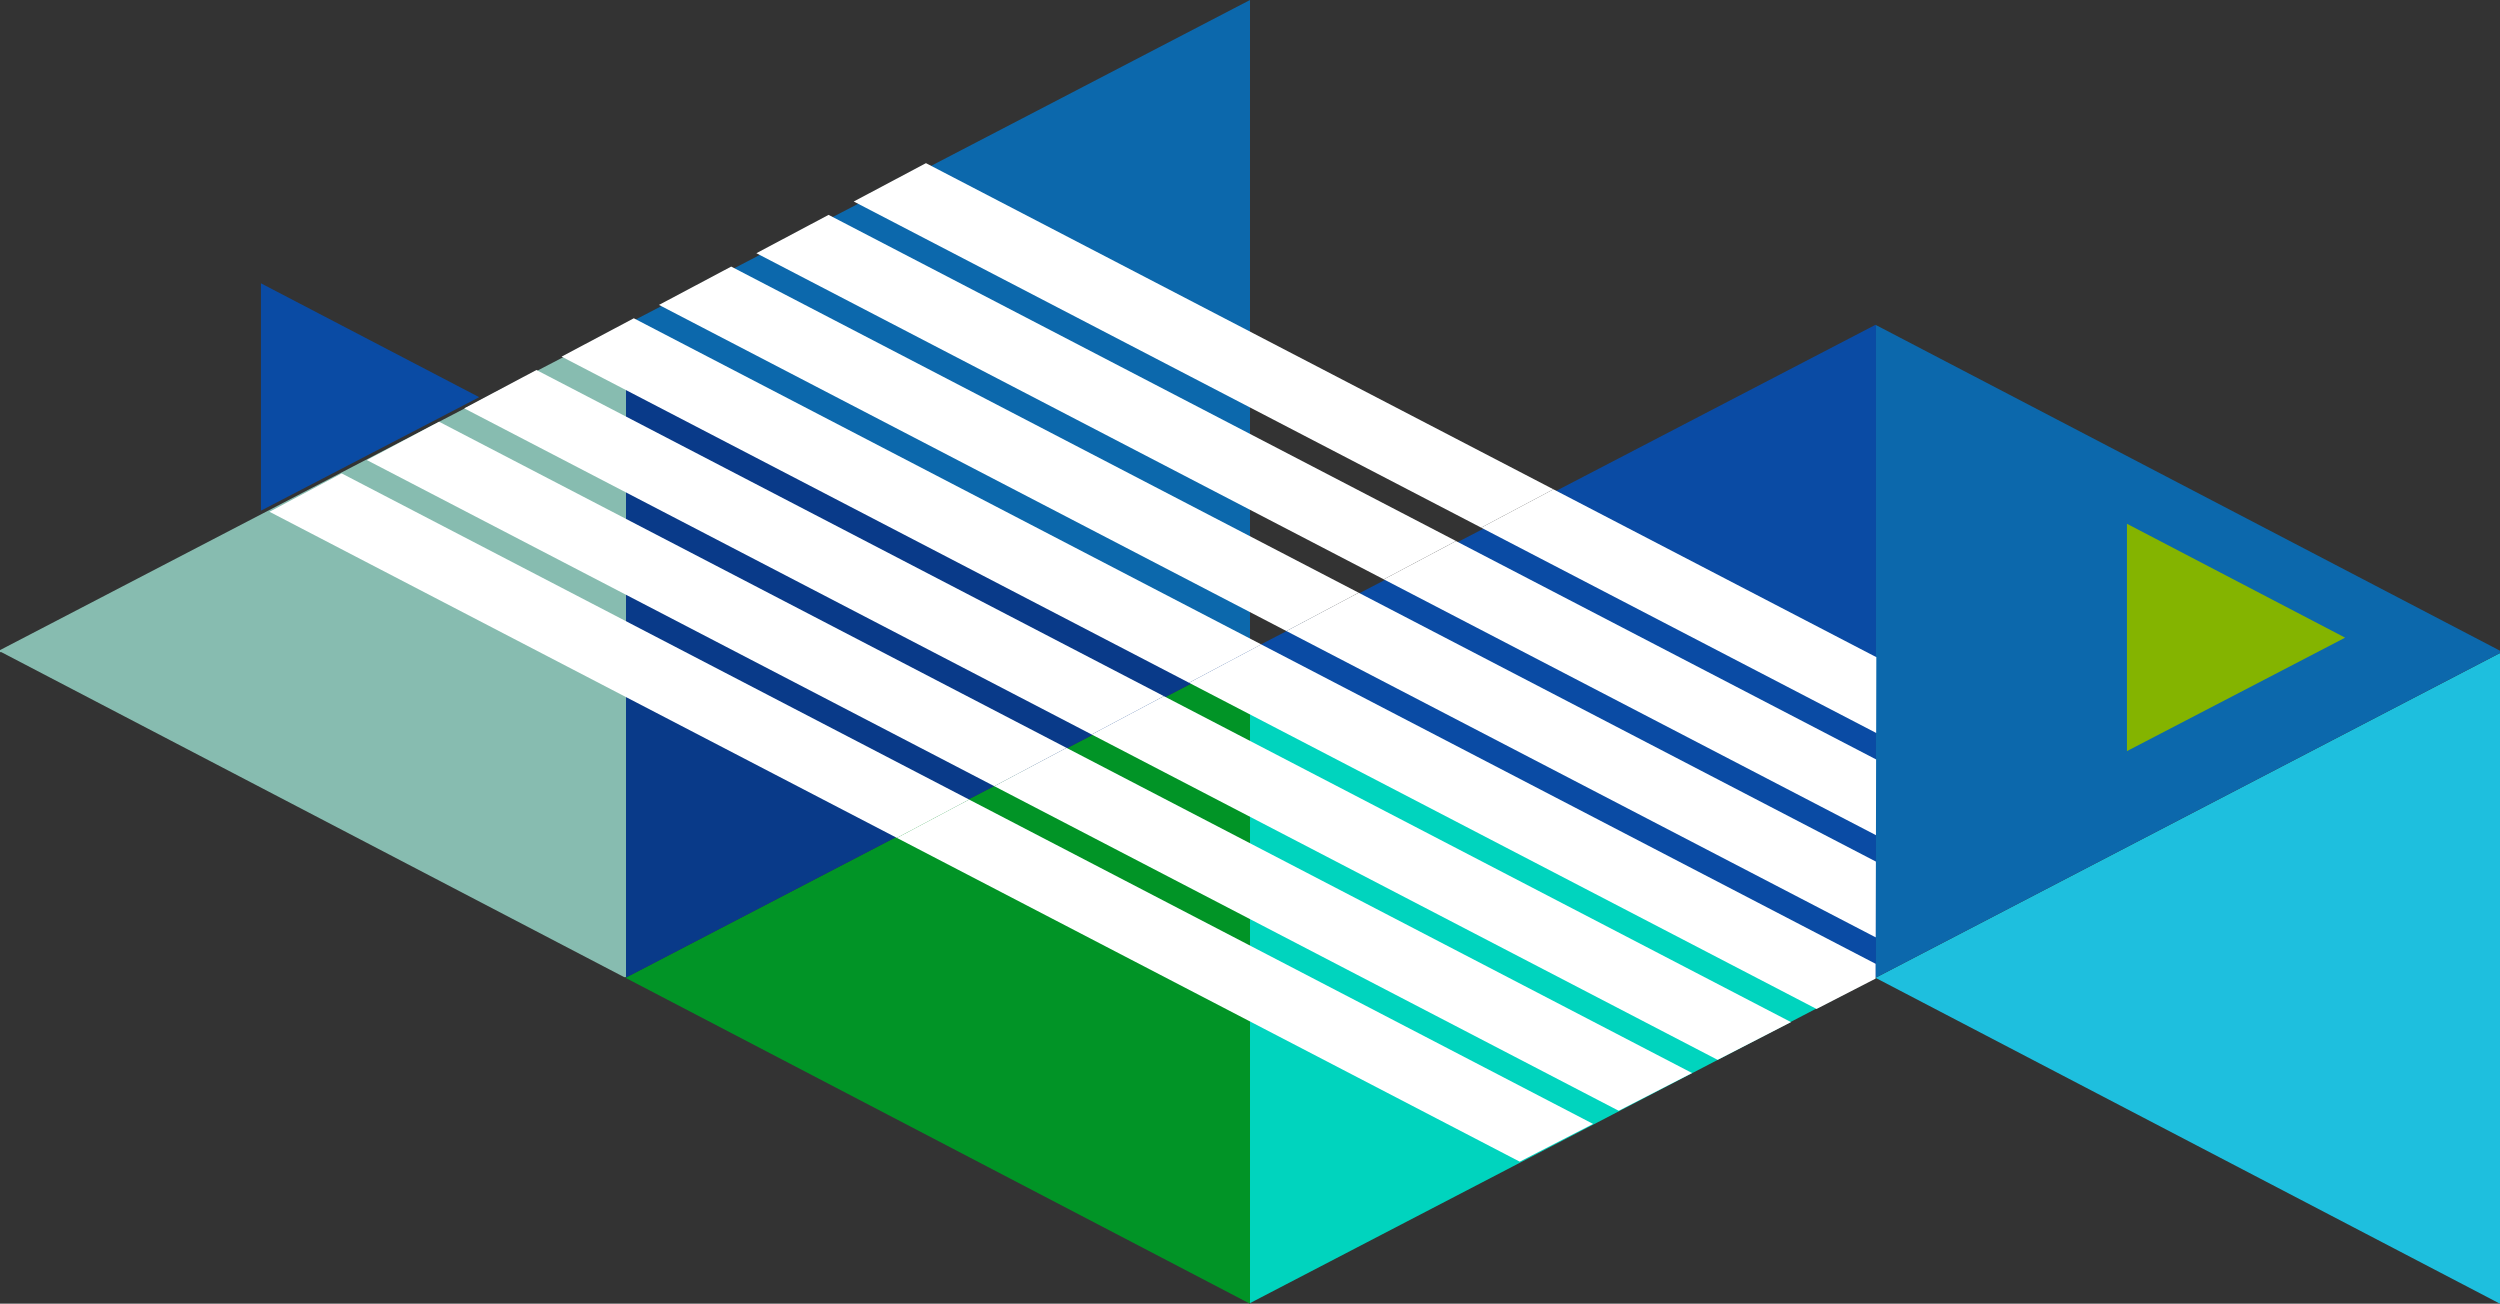 <svg xmlns="http://www.w3.org/2000/svg" width="231.067" height="120.496"><rect width="100%" height="100%" fill="#333333" stroke="none"/><g data-name="グループ 5308"><path data-name="パス 13002" d="M173.464 90.314l-.073.038v.048l57.676 30.1V60.356z" fill="#1ebfde"/><path data-name="パス 13003" d="M173.39 30.045v60.269h.073l57.6-29.958v-.215z" fill="#0c68ac"/><path data-name="パス 13004" d="M173.224 90.314l-57.573-30.041h-.118v60.17l57.81-30.066z" fill="#00d4be"/><path data-name="パス 13005" d="M173.344 30.021l-57.81 30.065v.187h.118l57.573 30.041h.166V30.045z" fill="#0a4ba4"/><path data-name="パス 13006" d="M57.93 29.958l-.073.038v.048l57.677 30.1V0z" fill="#0c68ac"/><path data-name="パス 13007" d="M57.93 90.314l-.073.038v.048l57.677 30.1V60.356z" fill="#019426"/><path data-name="パス 13008" d="M57.857 30.045v60.269h.073l57.6-29.958v-.215z" fill="#093a89"/><path data-name="パス 13009" d="M57.812 30.021L.001 60.086v.187h.118l57.573 30.041h.167V30.045z" fill="#87bcb0"/><g data-name="グループ 5307" fill="#fff"><path data-name="パス 13010" d="M173.408 67.745l.015-7.006-29.847-15.514-6.674 3.544z"/><path data-name="パス 13011" d="M143.576 45.225L85.583 15.08l-6.674 3.544 57.993 30.144z"/><path data-name="パス 13012" d="M134.575 50.004L76.583 19.859l-6.674 3.544 57.992 30.144z"/><path data-name="パス 13013" d="M127.9 53.548l45.488 23.644.014-7-38.828-20.183z"/><path data-name="パス 13014" d="M118.901 58.327l54.467 28.312.015-7.006-47.806-24.849z"/><path data-name="パス 13015" d="M125.575 54.783L67.582 24.639l-6.675 3.544L118.9 58.327z"/><path data-name="パス 13016" d="M116.574 59.562L58.581 29.417l-6.674 3.545 57.991 30.143z"/><path data-name="パス 13017" d="M109.898 63.106l58 30.15 5.457-2.806v-1.369l-56.788-29.519z"/><path data-name="パス 13018" d="M107.573 64.342L49.58 34.198l-6.674 3.544 57.993 30.145z"/><path data-name="パス 13019" d="M100.899 67.886l57.857 30.073 6.783-3.487-57.966-30.13z"/><path data-name="パス 13020" d="M98.573 69.121L40.58 38.978l-6.675 3.544L91.9 72.665z"/><path data-name="パス 13021" d="M91.898 72.664l57.711 30 6.782-3.488-57.818-30.054z"/><path data-name="パス 13022" d="M82.897 77.445l57.564 29.923 6.783-3.488-57.673-29.979z"/><path data-name="パス 13023" d="M82.897 77.444l6.674-3.544-57.992-30.144-6.674 3.544z"/></g><path data-name="パス 13024" d="M216.711 58.959l.026-.013v-.017l-20.15-10.518v21.011z" fill="#84b400"/><path data-name="パス 13025" d="M44.242 36.734l.026-.013v-.022L24.117 26.185v21.014z" fill="#0a4ba4"/></g></svg>